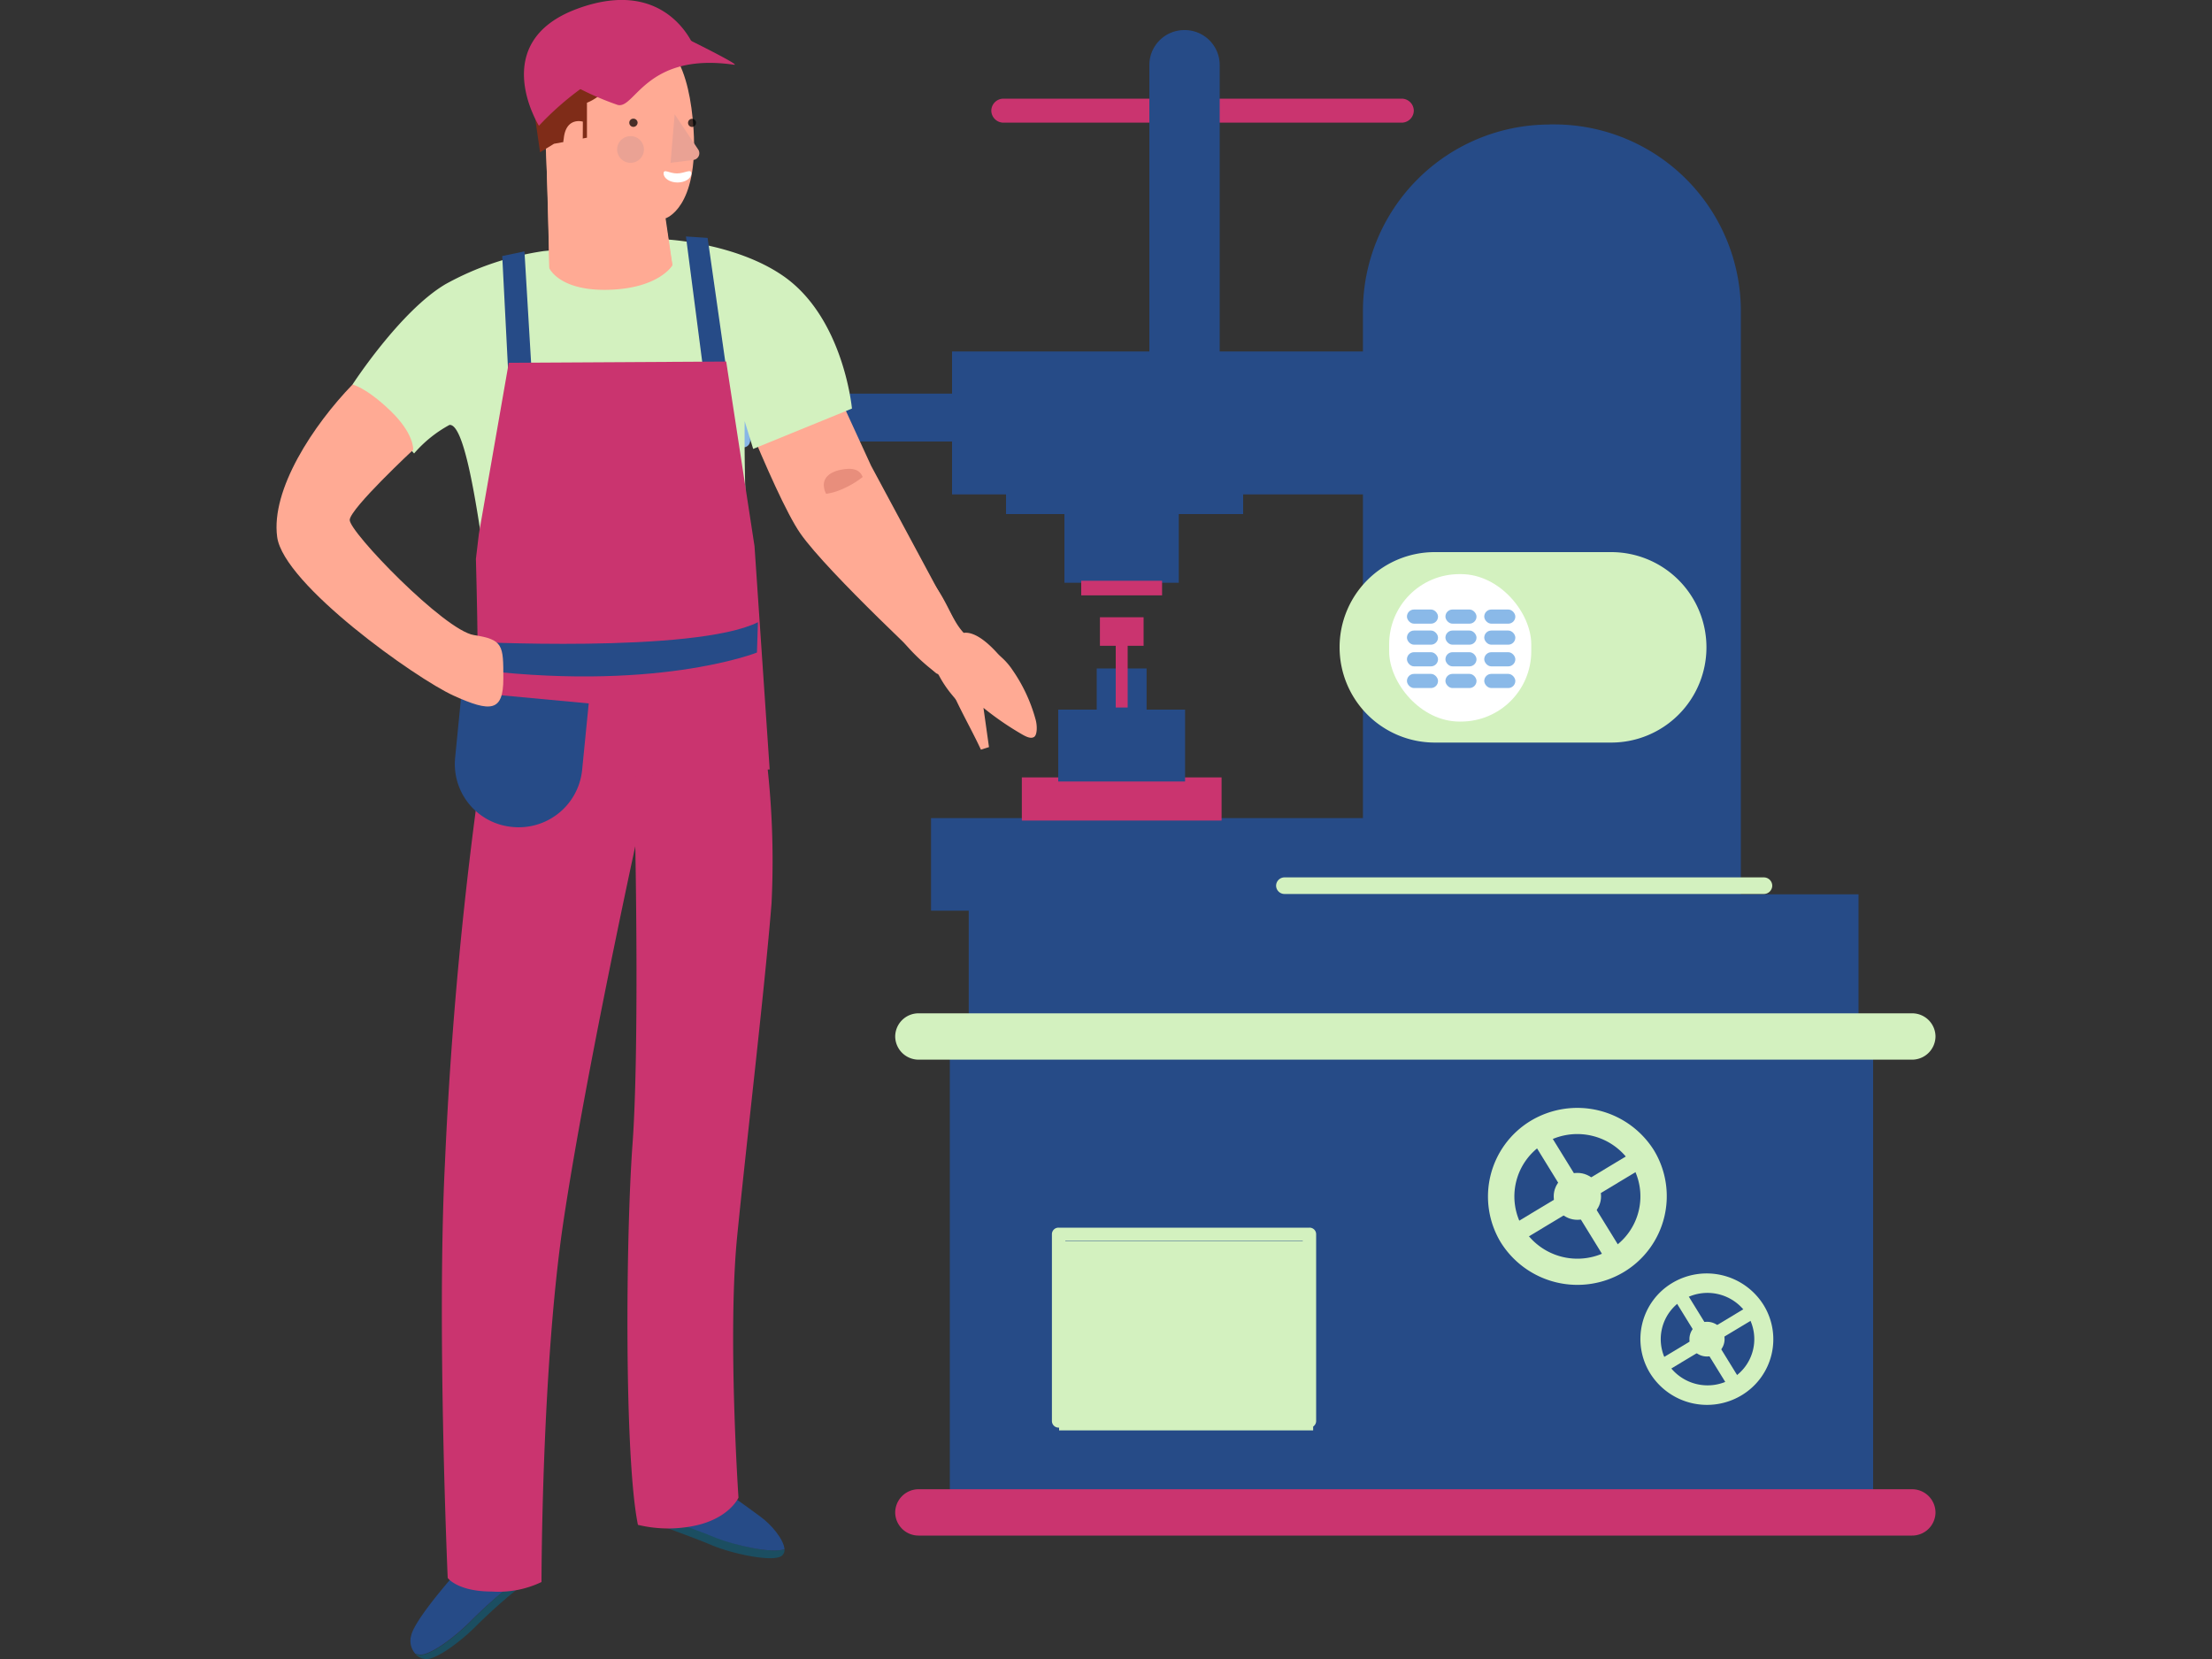 <?xml version="1.0" encoding="UTF-8"?> <svg xmlns="http://www.w3.org/2000/svg" viewBox="0 0 200 150"><rect x="0" y="0" width="200" height="150" fill="#333333" stroke="none"/> <g style="isolation: isolate"> <g id="Слой_1" data-name="Слой 1"> <g> <g> <rect x="60.22" y="35.59" width="28.88" height="4.33" fill="#264b87"></rect> <path d="M140.11,11.25h.41a16.88,16.88,0,0,1,16.88,16.88V85.66a0,0,0,0,1,0,0H123.23a0,0,0,0,1,0,0V28.14a16.88,16.88,0,0,1,16.88-16.88Z" fill="#264b87"></path> <rect x="89.82" y="93.37" width="33.57" height="42.43" fill="#88b7e6"></rect> <rect x="84.18" y="73.97" width="49.6" height="8.37" fill="#264b87"></rect> <path d="M90.73,11.09h36a1.1,1.1,0,0,0,1.1-1.09h0a1.1,1.1,0,0,0-1.1-1.08h-36A1.1,1.1,0,0,0,89.63,10h0A1.1,1.1,0,0,0,90.73,11.09Z" fill="#ca346f"></path> <rect x="85.88" y="93.71" width="83.48" height="42.63" fill="#264b87"></rect> <rect x="87.59" y="80.86" width="80.45" height="17.63" fill="#264b87"></rect> <path d="M83.06,95.81h89.82a2.12,2.12,0,0,0,2.12-2.1h0a2.11,2.11,0,0,0-2.12-2.09H83.06a2.11,2.11,0,0,0-2.12,2.09h0A2.12,2.12,0,0,0,83.06,95.81Z" fill="#d3f1bf"></path> <path d="M83.06,138.84h89.82a2.11,2.11,0,0,0,2.12-2.09h0a2.12,2.12,0,0,0-2.12-2.1H83.06a2.12,2.12,0,0,0-2.12,2.1h0A2.11,2.11,0,0,0,83.06,138.84Z" fill="#ca346f"></path> <rect x="86.08" y="31.78" width="51.42" height="12.92" fill="#264b87"></rect> <path d="M107.1,2.72h0a3.16,3.16,0,0,0-3.18,3.14V33.8h6.36V5.86A3.16,3.16,0,0,0,107.1,2.72Z" fill="#264b87"></path> <path d="M118.4,129.08H95.71a.6.6,0,0,1-.6-.6V111.59a.59.59,0,0,1,.6-.59H118.4a.59.59,0,0,1,.6.59v16.89A.6.6,0,0,1,118.4,129.08Zm-22.08-1.2h21.47V112.19H96.32Z" fill="#d3f1bf"></path> <path d="M114.39,117.42h0a.83.83,0,0,0-.83.82v3.44a.83.83,0,0,0,.83.82h0a.83.83,0,0,0,.83-.82v-3.44A.83.83,0,0,0,114.39,117.42Z" fill="#d3f1bf"></path> <path d="M159.49,80.83H116.14a.76.76,0,0,1-.76-.75h0a.76.76,0,0,1,.76-.75h43.35a.76.76,0,0,1,.75.75h0A.76.76,0,0,1,159.49,80.83Z" fill="#d3f1bf"></path> <path d="M61.88,35.29v5.16H54.55v-1.2l5.67-4.11A9.36,9.36,0,0,0,61.88,35.29Z" fill="#88b7e6"></path> <path d="M63.17,35.07h0a.6.6,0,0,0-.6.6v4.18a.6.6,0,0,0,.6.6h0a.6.6,0,0,0,.6-.6V35.67A.6.6,0,0,0,63.17,35.07Z" fill="#88b7e6"></path> <path d="M65.14,35.07h0a.6.6,0,0,0-.61.6v4.18a.6.6,0,0,0,.61.6h0a.6.6,0,0,0,.6-.6V35.67A.6.6,0,0,0,65.14,35.07Z" fill="#88b7e6"></path> <path d="M67.22,35.07h0a.6.6,0,0,0-.61.6v4.18a.6.6,0,0,0,.61.6h0a.6.6,0,0,0,.6-.6V35.67A.6.6,0,0,0,67.22,35.07Z" fill="#88b7e6"></path> <path d="M69.18,35.07h0a.6.6,0,0,0-.6.6v4.18a.6.6,0,0,0,.6.6h0a.61.61,0,0,0,.61-.6V35.67A.61.61,0,0,0,69.18,35.07Z" fill="#88b7e6"></path> <path d="M71.11,35.07h0a.61.61,0,0,0-.61.6v4.18a.61.61,0,0,0,.61.6h0a.6.6,0,0,0,.6-.6V35.67A.6.6,0,0,0,71.11,35.07Z" fill="#88b7e6"></path> <path d="M73.08,35.07h0a.6.6,0,0,0-.61.6v4.18a.6.6,0,0,0,.61.6h0a.6.6,0,0,0,.6-.6V35.67A.6.6,0,0,0,73.08,35.07Z" fill="#88b7e6"></path> <g> <path d="M137.7,41.94h0a8.6,8.6,0,0,1,8.6,8.6V66.5a8.61,8.61,0,0,1-8.61,8.61h0a8.61,8.61,0,0,1-8.61-8.61V50.55a8.61,8.61,0,0,1,8.61-8.61Z" transform="translate(79.18 196.22) rotate(-90)" fill="#d3f1bf"></path> <rect x="125.61" y="51.91" width="12.85" height="13.33" rx="6.35" transform="translate(264.06 117.15) rotate(-180)" fill="#fff"></rect> <g> <rect x="134.21" y="55.11" width="2.81" height="1.28" rx="0.64" transform="translate(271.22 111.5) rotate(180)" fill="#8ab9e8"></rect> <rect x="130.7" y="55.11" width="2.81" height="1.28" rx="0.64" transform="translate(264.2 111.5) rotate(180)" fill="#8ab9e8"></rect> <rect x="127.22" y="55.11" width="2.81" height="1.28" rx="0.64" transform="translate(257.24 111.5) rotate(180)" fill="#8ab9e8"></rect> <rect x="134.21" y="57" width="2.81" height="1.28" rx="0.64" transform="translate(271.22 115.29) rotate(180)" fill="#8ab9e8"></rect> <rect x="130.7" y="57" width="2.81" height="1.28" rx="0.64" transform="translate(264.2 115.29) rotate(180)" fill="#8ab9e8"></rect> <rect x="127.22" y="57" width="2.81" height="1.28" rx="0.64" transform="translate(257.24 115.29) rotate(180)" fill="#8ab9e8"></rect> <rect x="134.21" y="58.98" width="2.81" height="1.28" rx="0.64" transform="translate(271.22 119.23) rotate(180)" fill="#8ab9e8"></rect> <rect x="130.7" y="58.98" width="2.81" height="1.28" rx="0.64" transform="translate(264.2 119.23) rotate(180)" fill="#8ab9e8"></rect> <rect x="127.22" y="58.98" width="2.81" height="1.28" rx="0.64" transform="translate(257.24 119.23) rotate(180)" fill="#8ab9e8"></rect> <rect x="134.21" y="60.92" width="2.81" height="1.28" rx="0.64" transform="translate(271.22 123.13) rotate(-180)" fill="#8ab9e8"></rect> <rect x="130.7" y="60.92" width="2.81" height="1.28" rx="0.64" transform="translate(264.2 123.13) rotate(180)" fill="#8ab9e8"></rect> <rect x="127.22" y="60.92" width="2.81" height="1.28" rx="0.64" transform="translate(257.24 123.13) rotate(-180)" fill="#8ab9e8"></rect> </g> </g> </g> <g> <polygon points="149.37 105.08 148.5 103.66 136.68 110.78 137.55 112.2 149.37 105.08" fill="#d3f1bf"></polygon> <polygon points="145.42 114.3 146.85 113.44 139.64 101.75 138.22 102.61 145.42 114.3" fill="#d3f1bf"></polygon> <path d="M135.7,112.34a8,8,0,0,1,2.7-11A8.18,8.18,0,0,1,149.54,104a8,8,0,0,1-2.7,11A8.17,8.17,0,0,1,135.7,112.34Zm11.79-7.1a5.75,5.75,0,0,0-7.84-1.88,5.62,5.62,0,0,0-1.9,7.75,5.75,5.75,0,0,0,7.84,1.87A5.6,5.6,0,0,0,147.49,105.24Z" fill="#d3f1bf"></path> <ellipse cx="142.62" cy="108.17" rx="2.14" ry="2.12" fill="#d3f1bf"></ellipse> </g> <g> <polygon points="159.35 118.78 158.7 117.73 149.92 123.02 150.57 124.06 159.35 118.78" fill="#d3f1bf"></polygon> <polygon points="156.41 125.63 157.47 124.99 152.13 116.32 151.06 116.95 156.41 125.63" fill="#d3f1bf"></polygon> <path d="M149.2,124.17a5.9,5.9,0,0,1,2-8.17,6.06,6.06,0,0,1,8.26,2,5.9,5.9,0,0,1-2,8.16A6.06,6.06,0,0,1,149.2,124.17ZM158,118.9a4.27,4.27,0,0,0-5.82-1.39,4.17,4.17,0,0,0-1.41,5.75,4.28,4.28,0,0,0,5.82,1.39A4.16,4.16,0,0,0,158,118.9Z" fill="#d3f1bf"></path> <ellipse cx="154.34" cy="121.08" rx="1.59" ry="1.57" fill="#d3f1bf"></ellipse> </g> <rect x="95.76" y="112.22" width="22.97" height="17.11" fill="#d3f1bf"></rect> <rect x="92.39" y="70.29" width="18.06" height="3.9" fill="#ca346f"></rect> <rect x="90.96" y="44.25" width="21.44" height="2.23" fill="#264b87"></rect> <rect x="95.68" y="64.16" width="11.47" height="6.5" fill="#264b87"></rect> <rect x="96.24" y="45.29" width="10.34" height="7.4" fill="#264b87"></rect> <rect x="99.16" y="60.44" width="4.51" height="8.92" fill="#264b87"></rect> <g> <path d="M73.6,30.87l5.16,11.24,8.12,15.11-2.19,3.69s-9.85-9.13-12.32-12.67-7.8-17.7-7.8-17.7Z" fill="#ffaa94"></path> <path d="M31.87,34.77s4.3-6.64,8.4-9.07a26,26,0,0,1,8.9-3l11.08-1.05s6.22.3,10.55,3.29c5.48,3.78,6.23,12,6.23,12L68.1,40.59l-.77-2.51s-.11,8.85.55,12.82,1.23,12.88,1.31,15.48c0,0-3.69,2.27-11.16,2.19A58.49,58.49,0,0,1,44.5,66.78a128.23,128.23,0,0,0-.6-15.48c-.92-6.68-2-13-3.26-12.88A11.36,11.36,0,0,0,37.44,41Z" fill="#d3f1bf"></path> <path d="M75.48,51.67c.71,1,4.16,4.24,6.09,6.23A17.14,17.14,0,0,0,84.86,61a10.16,10.16,0,0,0,1.27,1.89c1,1.24,1.64,1.33,1.83,1.35A.86.86,0,0,0,89,63.08a4.21,4.21,0,0,0,1.73-.82c.81-.67,2.59,2.69,2.33,1.46-.31-1.46-3.72-6.8-5.93-6.5-1-1.09-1.34-2.42-2.4-4-1.92-2.89-4.44-7.14-5.65-7.86C77.72,47.34,76.85,49.66,75.48,51.67Z" fill="#ffaa94"></path> <path d="M47.51,143.1a47.37,47.37,0,0,0-4.23,3.69c-1.74,1.78-3.67,3.07-4.54,3.2a1.36,1.36,0,0,1-1.2-.45,1.36,1.36,0,0,0,.66.08c.87-.12,2.8-1.42,4.54-3.2A44.48,44.48,0,0,1,46.59,143Z" fill="#1b4e61"></path> <path d="M46.59,143a44.48,44.48,0,0,0-3.85,3.39c-1.74,1.78-3.67,3.08-4.54,3.2a1.36,1.36,0,0,1-.66-.08,1.75,1.75,0,0,1-.36-1.64c.31-1.42,3.73-5.29,3.73-5.29Z" fill="#264b87"></path> <path d="M70.93,140.07a.68.68,0,0,1-.21.57c-.74.68-4.6-.18-6.34-.92s-5.29-2-5.29-2l1.08-.46c1.11.39,3.35,1.19,4.62,1.73C66.41,139.71,69.84,140.5,70.93,140.07Z" fill="#1b4e61"></path> <path d="M70.93,140.07c-1.09.43-4.52-.36-6.14-1-1.27-.54-3.51-1.34-4.62-1.73l5.57-2.37s1.69,1.17,3,2.15C69.76,137.85,70.87,139.2,70.93,140.07Z" fill="#264b87"></path> <path d="M43.71,68.27a367.14,367.14,0,0,0-3.48,36.89c-.75,14.88.25,37.51.25,37.51s.87,1.23,4,1.23a9,9,0,0,0,4.48-.86s0-19.43,2-32.71,6.48-33.82,6.48-33.82.37,18.45-.25,26.93-.75,28.41.49,34.43a11.64,11.64,0,0,0,5.48,0c2.86-.73,3.61-2.46,3.61-2.46s-1-14.75-.12-23.61,2.49-22.38,3.11-30.13a78,78,0,0,0-1-16.84Z" fill="#ca346f"></path> <g> <path d="M49.67,24.19s-.13-8.9-.51-14.15,3.7-7.73,7.64-7.5,5.56,3.69,5.91,9.2c.44,7.09-2.53,8-2.53,8l.61,4.18s-1.2,2.06-5.71,2.2S49.67,24.19,49.67,24.19Z" fill="#ffaa94"></path> <path d="M53.82,19.18c-1.16-.83-2.21-3.73-2.36-5-.25-2.07-2.16-2-2.06,0,.12,3.73.27,10.07.27,10.07s.9,2.09,5.41,1.95,5.71-2.2,5.71-2.2l-.65-4.15a6.08,6.08,0,0,1-2.64.58A5.82,5.82,0,0,1,53.82,19.18Z" fill="#ffaa94"></path> <path d="M57.65,11.07a.39.39,0,0,1-.35.4.37.37,0,0,1-.4-.35.36.36,0,0,1,.35-.39A.38.38,0,0,1,57.65,11.07Z" opacity="0.72" style="mix-blend-mode: multiply"></path> <path d="M62.93,11.08a.38.38,0,0,1-.35.4.37.37,0,1,1,0-.74A.36.36,0,0,1,62.93,11.08Z" opacity="0.72" style="mix-blend-mode: multiply"></path> <path d="M61,10.33l2.13,3.19a.61.61,0,0,1-.43.94l-2.07.26Z" fill="#eaa294"></path> <path d="M53.07,12.45s0-2.41,0-3.16A4.18,4.18,0,0,0,55.66,6s12.18-1.13,8.68-.87c-1.22.1-2.57-2.27-4.17-.92,0,0,1.73-1,.25-1.4s-2.24-.65-2.24-.65a6.92,6.92,0,0,0-3.7,0,8.79,8.79,0,0,0-5.38,4,7.84,7.84,0,0,0-.71,4.54l.44,3.07L50.09,13Z" fill="#7f2c18"></path> <path d="M52.7,11s-1.54-.48-1.73,1.56a1.55,1.55,0,0,0,1.71,1.87Z" fill="#ffaa94"></path> <path d="M62.51,15.68c0,.45-.56.82-1.25.82S60,16.13,60,15.68s.51,0,1.21,0S62.51,15.22,62.51,15.68Z" fill="#fff"></path> <path d="M58.22,13.44a1.21,1.21,0,0,1-1.12,1.28,1.22,1.22,0,0,1-1.3-1.12,1.21,1.21,0,0,1,2.42-.16Z" fill="#eaa294"></path> </g> <polygon points="46 34.66 45.41 23.15 47.42 22.73 48.14 34.81 46 34.66" fill="#264b87"></polygon> <polygon points="65.63 33.08 63.98 21.51 62.02 21.38 63.56 33.24 65.63 33.08" fill="#264b87"></polygon> <path d="M69.59,69.57,68.22,49.38,65.66,32.69,46,32.8l-2.7,15.46-.27,2.27s.44,15.52,0,20.45Z" fill="#ca346f"></path> <path d="M78,43.13c-.32-.8-1.1-.83-2-.65s-1.69.7-1.48,1.67a1.43,1.43,0,0,0,.18.5,5.37,5.37,0,0,0,1.12-.29A8.35,8.35,0,0,0,78,43.13Z" fill="#e88e7c"></path> <path d="M68.44,59S59.13,62.71,42,60.41V58s20.76,1.11,26.53-1.74Z" fill="#264b87"></path> <path d="M46.33,74.77h0a5.71,5.71,0,0,1-5.18-6.24l.59-6L53.23,63.6l-.6,6.05A5.76,5.76,0,0,1,46.33,74.77Z" fill="#264b87"></path> <path d="M31.87,34.77c-3.53,3.65-7.39,9.48-6.81,13.78S37.61,61.35,41,62.89s4.51,1.46,4.51-1.54,0-3.52-2.66-3.93S31.54,48.06,31.62,47s5.74-6.33,5.74-6.33.12-1.45-2.09-3.56S31.87,34.77,31.87,34.77Z" fill="#ffaa94"></path> <path d="M62.8,4.34S60.4-2.23,52.2.79s-3.47,10.58-3.47,10.58A26.83,26.83,0,0,1,52.55,8C53.75,7.31,62.8,4.34,62.8,4.34Z" fill="#ca346f"></path> <path d="M62.44,3.67S67.16,6,66.35,5.85c-8-1.15-8.95,4.09-10.52,3.63a26,26,0,0,1-3.91-1.72l5.93-2.69Z" fill="#ca346f"></path> <path d="M88.69,67.78l.73-.23L88.92,64a27,27,0,0,0,3.58,2.45c.33.18.72.36,1,.18s.3-1,.13-1.59a14.53,14.53,0,0,0-2.09-4.47,5.94,5.94,0,0,0-3.66-2.51c-1.67-.26-3.15.5-2.53,2.53C86.1,63,87.64,65.51,88.69,67.78Z" fill="#ffaa94"></path> </g> <rect x="100.88" y="55.94" width="1.08" height="8.03" fill="#ca346f"></rect> <rect x="97.76" y="52.51" width="7.31" height="1.32" fill="#ca346f"></rect> <rect x="99.45" y="55.81" width="3.95" height="2.58" fill="#ca346f"></rect> </g> </g> </g> </svg> 